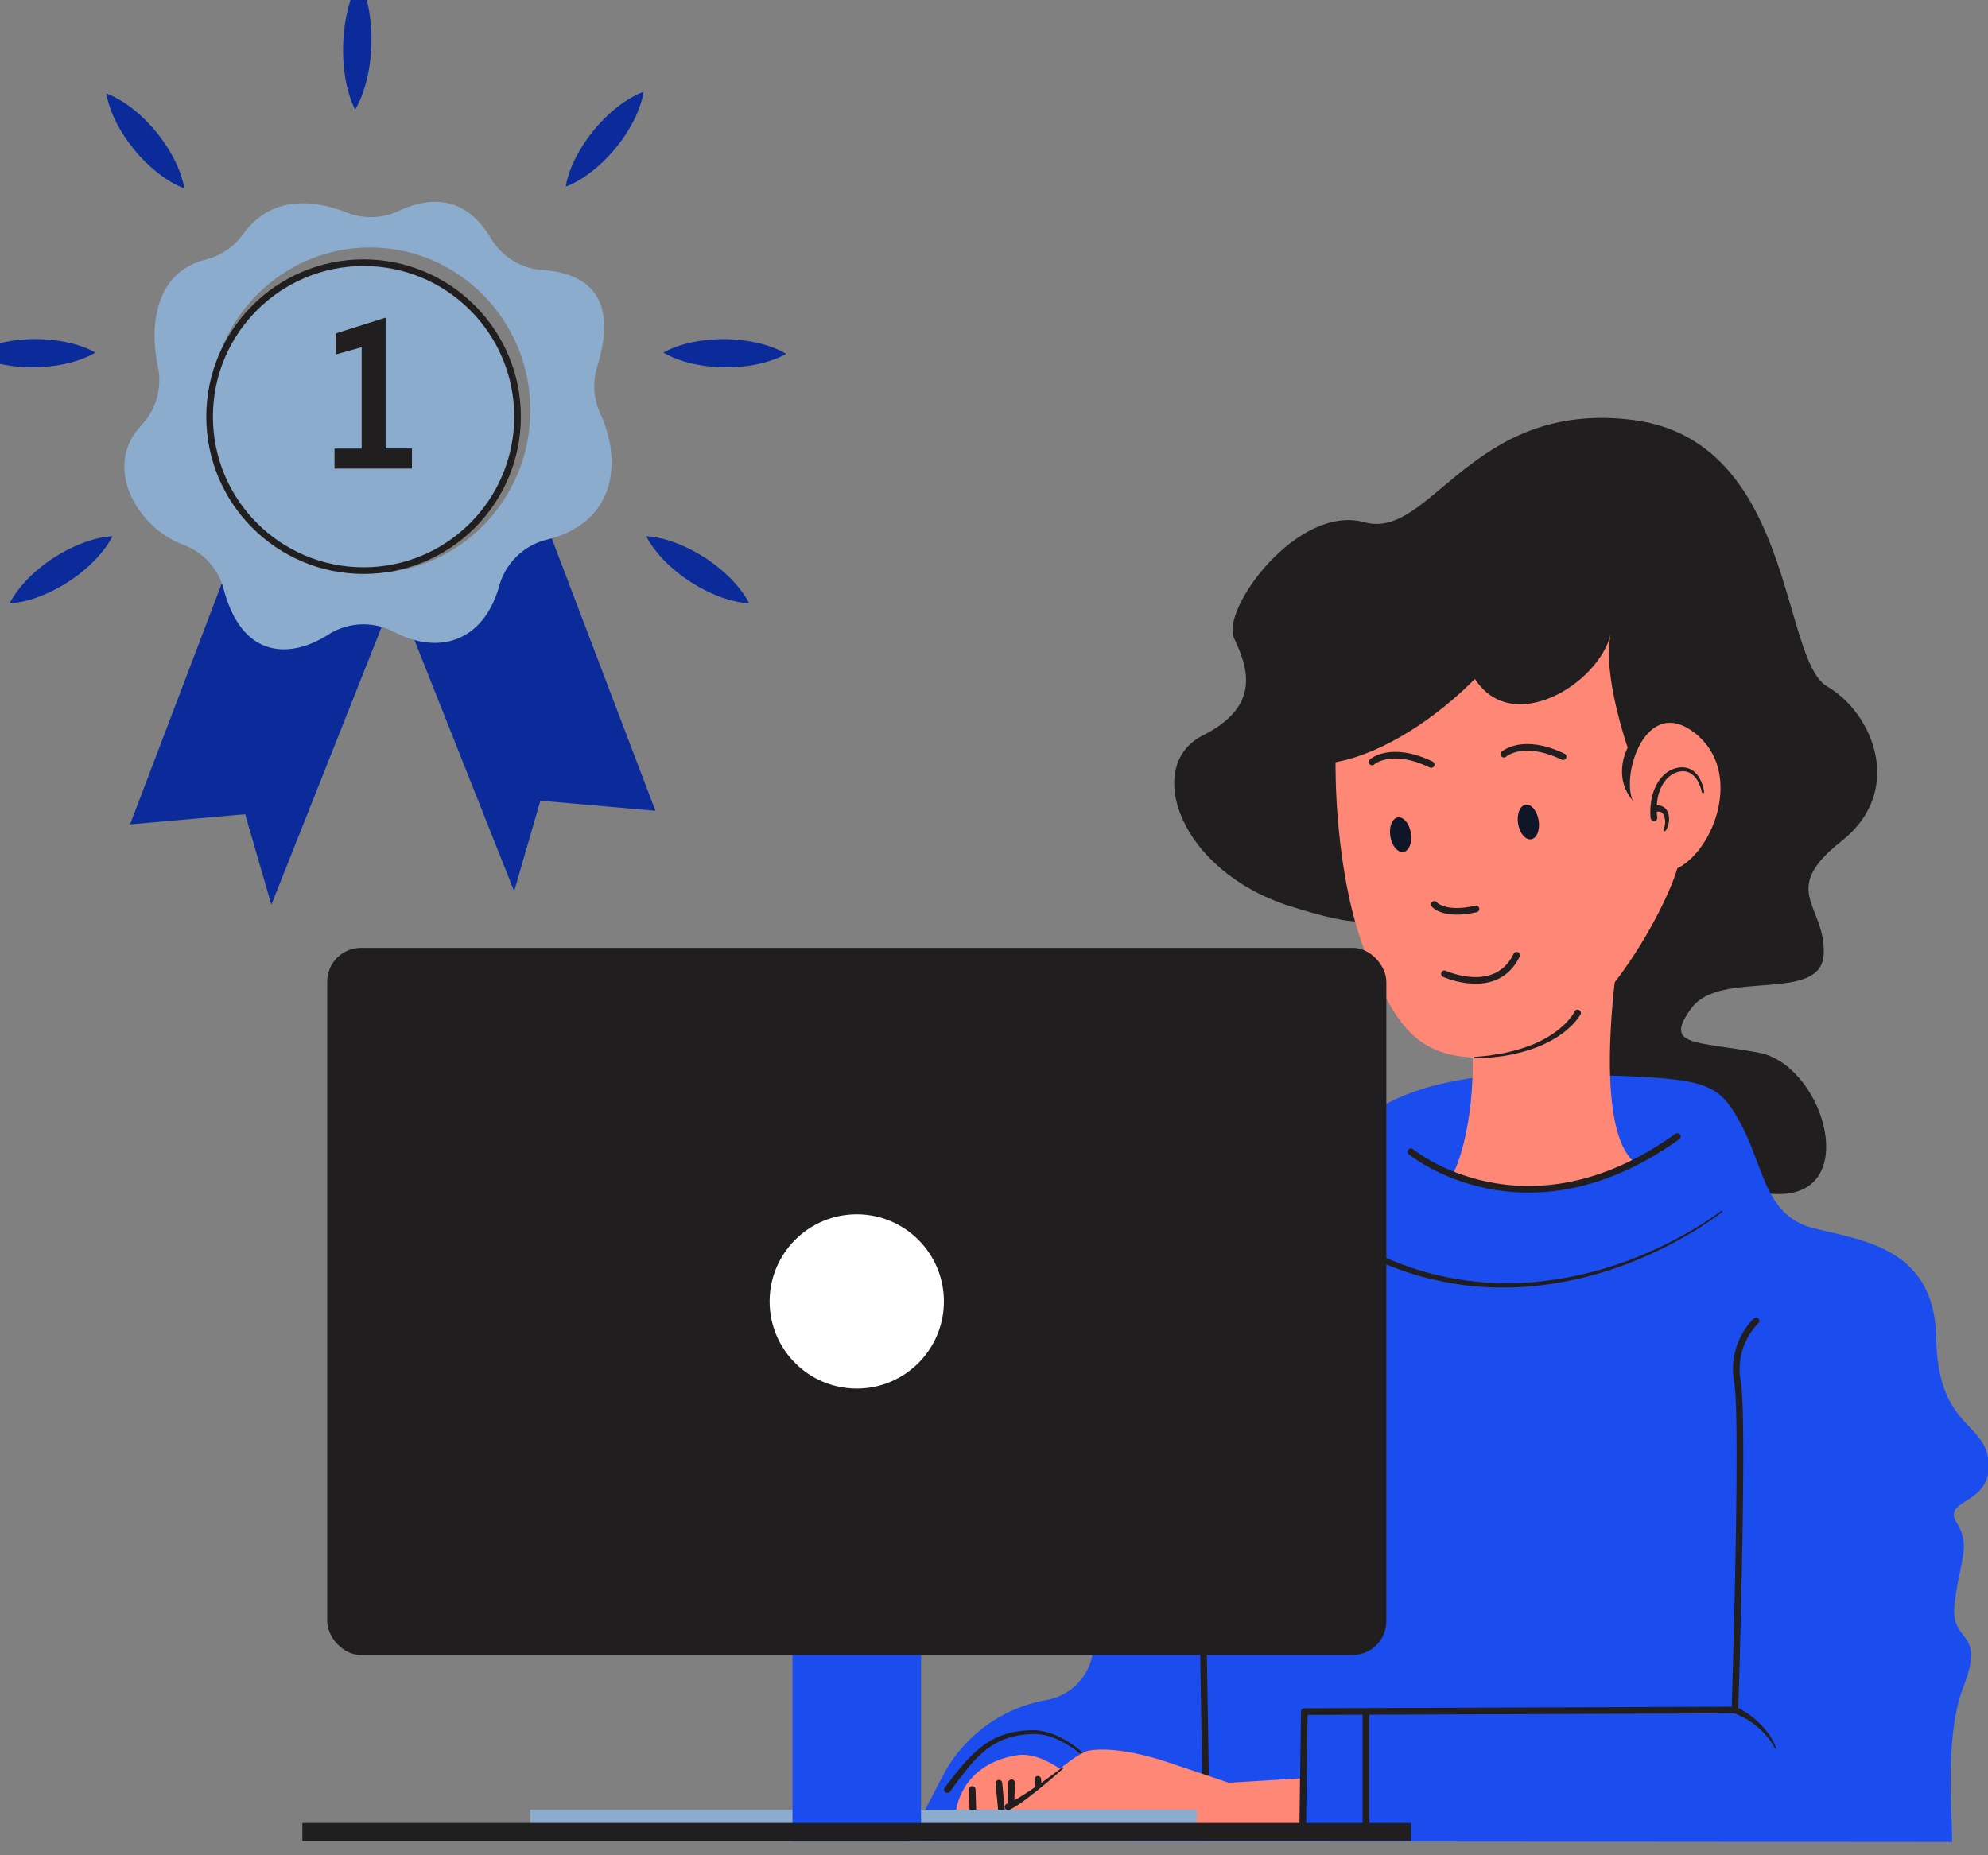 <svg id="Design_3" data-name="Design 3" xmlns="http://www.w3.org/2000/svg" viewBox="408 450 1200 1120"><rect x="408" y="450" width="1200" height="1120" fill="#808080" stroke="none"/><defs><style>.cls-1{fill:#0a2b99;}.cls-2{fill:#8caccd;}.cls-3{fill:#211e1f;}.cls-4{fill:#1b4ced;}.cls-5{fill:none;}.cls-5,.cls-7{stroke:#211e1f;stroke-linecap:round;stroke-linejoin:round;stroke-width:4px;}.cls-6,.cls-7{fill:#ff8775;}.cls-8{fill:#0f1627;}.cls-9{fill:#fff;}</style></defs><polyline class="cls-1" points="737.76 766.38 803.63 939.49 734.18 933.36 718.35 988 650.44 816.94"/><polyline class="cls-1" points="552.4 774.55 486.52 947.66 555.97 941.53 571.8 996.17 639.72 825.11"/><path class="cls-2" d="M770.45,699.91a39.89,39.89,0,0,1-2-28.5c13.6-43.78-7.75-56.62-33-58.44a39.08,39.08,0,0,1-31-18.87c-14.9-25.19-35.37-26.29-56-16.67a39.59,39.59,0,0,1-31.14.91c-34.91-13.72-53.45.42-62.39,12.78a40,40,0,0,1-22.61,15.56c-29.73,7.39-34.51,38.05-29,64.76a39.55,39.55,0,0,1-9.87,35.2c-24.09,25.31-2.18,62.07,24.92,72.12A39.39,39.39,0,0,1,543,805.58C554,847.47,582.9,848.07,606.32,833a39.52,39.52,0,0,1,39.51-1.54c28.76,14.89,54.63,4.37,63.59-28a39.74,39.74,0,0,1,28.82-27.72C779.92,765.43,783.49,728.43,770.45,699.91ZM631.29,796a95.92,95.92,0,0,1-15.72-1.3,93.19,93.19,0,1,0-81-94.68c0-.77,0-1.54,0-2.32,0-54.29,43.33-98.3,96.77-98.3s96.77,44,96.77,98.3S684.73,796,631.29,796Z"/><path class="cls-3" d="M1232.57,995.66s22.47,23-45.45,1.53S1098.27,911.91,1134,894s27.07-41.36,18.9-58.72,38.3-81.19,78.64-70,64.34-74,161.87-61.79,89.36,144.52,117.44,160.86,47,63.31,8.69,93.44-9.2,38.81-10.73,68.43-62.3,8.68-79.66,32.17,2,19.91,40.34,27.06,61.28,82.21,15.32,85.28-143-55.66-143-55.66S1331.12,971.66,1232.57,995.66Z"/><path class="cls-4" d="M1586.33,1562c.34-14.78-4.84-63.66,6.75-93.45,14.3-36.77-8.68-24.51-5.11-51.57s9.7-33.71,1-48,20.94-10.22,19.41-35.75-30.64-20.42-31.66-75.57-45.45-58.73-74.56-66.39-29.1-36.76-43.91-63.83-22.47-26.55-110.81-29.1-115.4,27.06-115.4,27.06l-64.52,36.29a64,64,0,0,0-26,27.33l-68.93,226.83-4.93,31.92a34.24,34.24,0,0,1-27.92,28.49h0a87.91,87.91,0,0,0-62.76,46l-20.41,39.23Z"/><line class="cls-5" x1="1232.49" y1="1483.47" x2="1232.49" y2="1559.3"/><path class="cls-3" d="M1079.63,1529.29a113.12,113.12,0,0,0-10.12-12,96.37,96.37,0,0,0-11.69-10.35,59.27,59.27,0,0,0-13.42-7.67,33,33,0,0,0-14.93-2.37,50.8,50.8,0,0,0-15,3,43.78,43.78,0,0,0-13,7.8A81.38,81.38,0,0,0,990.92,1519c-3.25,4-6.32,8.28-9.43,12.51a2,2,0,0,1-3.23-2.36l0,0c3.2-4.15,6.41-8.34,9.83-12.4a85,85,0,0,1,11.3-11.39,46.88,46.88,0,0,1,14.08-8,53.41,53.41,0,0,1,15.83-2.8,30.63,30.63,0,0,1,8.1.54,41.15,41.15,0,0,1,7.73,2.37,61.15,61.15,0,0,1,13.64,8.25,97.29,97.29,0,0,1,11.6,10.8,114.23,114.23,0,0,1,9.92,12.32.43.43,0,0,1-.11.59.42.42,0,0,1-.58-.1Z"/><line class="cls-5" x1="1132.4" y1="1321.85" x2="1135.98" y2="1540.91"/><path class="cls-3" d="M1447.56,1181.61c-4,3.17-8.28,6-12.57,8.81s-8.7,5.38-13.18,7.85a250.7,250.7,0,0,1-27.71,13.16,220.41,220.41,0,0,1-59.47,14.89,202.7,202.7,0,0,1-30.78.65c-2.56-.18-5.12-.45-7.68-.68-1.27-.14-2.56-.2-3.83-.39l-3.82-.58-3.81-.57-1.91-.29c-.64-.1-1.26-.25-1.89-.38l-7.55-1.6A185.36,185.36,0,0,1,1244,1213l-3.57-1.47c-.6-.25-1.2-.48-1.78-.75l-1.74-.84-7-3.38c-2.34-1.07-4.54-2.41-6.79-3.66l-6.73-3.79a2,2,0,0,1,2-3.49h0l.11.07,6.55,3.8c2.2,1.26,4.34,2.61,6.63,3.68l6.77,3.4,1.7.85c.57.28,1.16.51,1.73.76l3.49,1.49a183.15,183.15,0,0,0,28.69,9.72l7.4,1.66c.62.14,1.23.3,1.85.4l1.87.31,3.75.61,3.74.61c1.25.22,2.52.29,3.77.44,2.52.25,5,.56,7.55.77a201.25,201.25,0,0,0,30.37-.25,218.72,218.72,0,0,0,59.09-14,245.9,245.9,0,0,0,27.71-12.74c4.49-2.4,8.9-4.93,13.22-7.64s8.57-5.51,12.59-8.59h0a.41.41,0,0,1,.59.08A.43.43,0,0,1,1447.56,1181.61Z"/><path class="cls-6" d="M985.21,1542.82s2.55-27.57,36.51-33.19c23.34-3.86,52.08,32.68,52.08,32.68Z"/><polyline class="cls-7" points="1034.44 1524.17 1035.46 1542.55 1018.1 1544.6 1018.61 1526.21"/><polyline class="cls-7" points="1010.95 1526.47 1012.74 1545.36 995.38 1547.4 994.87 1530.3"/><path class="cls-6" d="M1192.74,1523.73c-.42,0-.84-.07-1.28-.07l-41.87,2.55s-20.94-7.15-37.79-12.76-35.23-8.68-46.47-6.64-41,33.49-49.67,36-15.69,5.82-10.07,7.86c4.65,1.69,140.47,2.33,187.15,2.51Z"/><path class="cls-6" d="M1049.5,1517.28s-23,19.15-32.93,23.49"/><path class="cls-3" d="M1049.78,1517.6c-5.06,4.51-10.2,8.91-15.49,13.17q-4,3.21-8.09,6.23a64.08,64.08,0,0,1-8.83,5.6,2,2,0,0,1-1.8-3.58l.14-.06.06,0a61.36,61.36,0,0,0,8.65-4.6q4.26-2.64,8.43-5.5c5.55-3.81,11-7.79,16.38-11.88a.43.43,0,0,1,.55.65Z"/><rect class="cls-2" x="728.06" y="1542.55" width="402.38" height="9.19"/><rect class="cls-4" x="886.35" y="1419.49" width="77.62" height="141.96"/><rect class="cls-3" x="590.52" y="1550.47" width="669.28" height="10.98"/><path class="cls-5" d="M1468,1247.4a41.49,41.49,0,0,0-11.23,36.77c4.08,23-1.53,198.13-1.53,198.13l-259.92,1-1,73"/><path class="cls-3" d="M1479.32,1505.43a35.45,35.45,0,0,0-4.63-7,45.05,45.05,0,0,0-5.93-6,46.58,46.58,0,0,0-6.85-4.76c-1.18-.74-2.46-1.29-3.68-1.93s-2.55-1.08-3.82-1.63l-.16-.07a2,2,0,0,1,1.59-3.68l.16.08c1.31.71,2.64,1.36,3.91,2.12s2.55,1.51,3.73,2.41a49.64,49.64,0,0,1,6.76,5.67,46.32,46.32,0,0,1,5.6,6.76,36.09,36.09,0,0,1,4.11,7.71.41.41,0,0,1-.25.54.43.43,0,0,1-.53-.21Z"/><path class="cls-3" d="M609.91,720.81h16.41V659.6L610.69,664V651.27l30.08-9.51v79h15.89v12.11H609.91Z"/><circle class="cls-5" cx="627.46" cy="701.53" r="92.94"/><path class="cls-1" d="M749.5,562.64a37.21,37.21,0,0,1,1.12-5.07c.45-1.63,1-3.18,1.54-4.72a74.47,74.47,0,0,1,3.94-8.74,92.15,92.15,0,0,1,10.33-15.46,90.74,90.74,0,0,1,13.14-13.15,74.55,74.55,0,0,1,7.81-5.56c1.4-.84,2.82-1.67,4.33-2.42a38.29,38.29,0,0,1,4.77-2.07,37.7,37.7,0,0,1-1.1,5.08c-.45,1.62-1,3.18-1.54,4.72a76.11,76.11,0,0,1-3.93,8.74,91.76,91.76,0,0,1-10.35,15.45,92.8,92.8,0,0,1-13.16,13.13,75.62,75.62,0,0,1-7.81,5.56c-1.4.84-2.82,1.67-4.33,2.43A37.53,37.53,0,0,1,749.5,562.64Z"/><path class="cls-1" d="M622.35,516.17a40.37,40.37,0,0,1-2.19-5c-.63-1.65-1.15-3.3-1.64-4.94a83.29,83.29,0,0,1-2.19-9.85,106,106,0,0,1,1.25-39.06,83.17,83.17,0,0,1,2.83-9.69c.6-1.61,1.23-3.22,2-4.82a39,39,0,0,1,2.53-4.81,42.14,42.14,0,0,1,2.21,5c.63,1.65,1.15,3.3,1.64,4.95a81.25,81.25,0,0,1,2.2,9.84,101.68,101.68,0,0,1,1.16,19.59,103.44,103.44,0,0,1-2.46,19.48,83.59,83.59,0,0,1-2.83,9.68c-.6,1.61-1.22,3.22-2,4.82A40.35,40.35,0,0,1,622.35,516.17Z"/><path class="cls-1" d="M808.5,662.86a37.2,37.2,0,0,1,4.65-2.31c1.55-.67,3.09-1.23,4.64-1.75a74.2,74.2,0,0,1,9.28-2.42,95.19,95.19,0,0,1,37,.35,75.45,75.45,0,0,1,9.23,2.61c1.54.56,3.07,1.15,4.61,1.85a39.17,39.17,0,0,1,4.6,2.42,36,36,0,0,1-4.65,2.32c-1.55.67-3.1,1.23-4.65,1.76a73.61,73.61,0,0,1-9.27,2.42,90.71,90.71,0,0,1-18.52,1.62,92.22,92.22,0,0,1-18.49-2,74,74,0,0,1-9.22-2.6c-1.54-.56-3.07-1.15-4.61-1.85A37.52,37.52,0,0,1,808.5,662.86Z"/><path class="cls-1" d="M798.17,773.73a36.71,36.71,0,0,1,5.16.56c1.67.27,3.27.63,4.86,1a75.34,75.34,0,0,1,9.12,3,95,95,0,0,1,31,20.21,73.35,73.35,0,0,1,6.37,7.16c1,1.3,2,2.62,2.88,4a35.59,35.59,0,0,1,2.58,4.51,35.6,35.6,0,0,1-5.17-.54c-1.66-.27-3.27-.63-4.86-1a72,72,0,0,1-9.12-3,90.76,90.76,0,0,1-16.48-8.6A92.37,92.37,0,0,1,810,789.43a75.76,75.76,0,0,1-6.37-7.16c-1-1.3-2-2.62-2.89-4A37.31,37.31,0,0,1,798.17,773.73Z"/><path class="cls-1" d="M519.21,563.66a37.53,37.53,0,0,1-4.76-2.08c-1.51-.76-2.93-1.58-4.33-2.43a74.55,74.55,0,0,1-7.81-5.56,92.8,92.8,0,0,1-13.16-13.13A91.76,91.76,0,0,1,478.8,525a74.42,74.42,0,0,1-3.93-8.74c-.56-1.54-1.09-3.1-1.54-4.72a37.37,37.37,0,0,1-1.1-5.08,37.51,37.51,0,0,1,4.76,2.07c1.51.75,2.94,1.58,4.34,2.43a73,73,0,0,1,7.81,5.55,90.74,90.74,0,0,1,13.14,13.15,92.76,92.76,0,0,1,10.33,15.46,72.81,72.81,0,0,1,3.93,8.74c.56,1.54,1.1,3.09,1.55,4.72A37.21,37.21,0,0,1,519.21,563.66Z"/><path class="cls-1" d="M465.55,662.86a36.81,36.81,0,0,1-4.6,2.4c-1.53.7-3.07,1.29-4.6,1.85a74.13,74.13,0,0,1-9.23,2.6,92.12,92.12,0,0,1-18.48,2,90.65,90.65,0,0,1-18.52-1.62,73.76,73.76,0,0,1-9.28-2.42c-1.55-.53-3.1-1.09-4.64-1.76a36,36,0,0,1-4.65-2.32,38.39,38.39,0,0,1,4.6-2.42c1.53-.7,3.07-1.29,4.6-1.85a76,76,0,0,1,9.23-2.61,95.19,95.19,0,0,1,37-.35,73.76,73.76,0,0,1,9.28,2.42c1.55.52,3.1,1.08,4.64,1.75A37.2,37.2,0,0,1,465.55,662.86Z"/><path class="cls-1" d="M475.88,773.73a34.81,34.81,0,0,1-2.59,4.5c-.91,1.42-1.89,2.74-2.89,4a74.39,74.39,0,0,1-6.37,7.16,92.76,92.76,0,0,1-14.49,11.64,91.18,91.18,0,0,1-16.49,8.6,72,72,0,0,1-9.12,3c-1.59.39-3.19.75-4.86,1a35.46,35.46,0,0,1-5.17.54,36.85,36.85,0,0,1,2.58-4.51c.91-1.42,1.89-2.74,2.88-4a73.44,73.44,0,0,1,6.38-7.16,91.36,91.36,0,0,1,14.51-11.63,92.38,92.38,0,0,1,16.49-8.58,75.91,75.91,0,0,1,9.12-3c1.59-.39,3.19-.75,4.86-1A36.71,36.71,0,0,1,475.88,773.73Z"/><path class="cls-6" d="M1384.23,1030.89s-15.32,100.6,10.72,121c-64.34,29.62-109.79,6.64-109.79,6.64s13.28-24.51,11.75-76.59"/><path class="cls-5" d="M1259.63,1145.28s68.94,56.68,160.85-9.19"/><path class="cls-6" d="M1214.18,910.21s-1.36,68.43,19.41,118.47,35.74,63.32,85.45,59.23,94.29-88.51,101.44-113.7c22.13-10.89,40.17-58.55,10.56-81.7s-44.6,25.19-37.45,40.85c-12.6-15-3.07-32-3.07-32s-15.66-44.93-10.21-68.76c-7.15,30.29-59.57,62.29-82,27.23-22.81,23.15-54.81,44.6-82.72,50"/><ellipse class="cls-8" cx="1330.61" cy="946.13" rx="6.28" ry="10.55" transform="translate(-133.58 223.74) rotate(-9.15)"/><ellipse class="cls-8" cx="1253.5" cy="953.79" rx="6.28" ry="10.55" transform="translate(-135.78 211.57) rotate(-9.15)"/><path class="cls-5" d="M1315.8,905.28s11.24-10.22,35.75,1.53"/><path class="cls-5" d="M1236.14,910s11.24-10.21,35.75,1.53"/><path class="cls-5" d="M1273.76,996s5.79,7.15,25.19,2.72"/><path class="cls-5" d="M1279.89,1037.87s31.32,14.3,43.57-11.23"/><path class="cls-3" d="M1362,1062.41a18.19,18.19,0,0,1-1.35,2.1c-.44.66-1,1.23-1.43,1.84a38.7,38.7,0,0,1-3.17,3.35,44.63,44.63,0,0,1-3.44,3c-1.17,1-2.44,1.79-3.66,2.68a70.75,70.75,0,0,1-16.13,7.84,102.39,102.39,0,0,1-17.26,4.26c-2.93.4-5.87.72-8.8,1l-8.83.48a.43.43,0,0,1-.45-.4.44.44,0,0,1,.38-.45h0l8.74-.86c2.88-.47,5.77-.91,8.64-1.43A99.84,99.84,0,0,0,1332,1081a67.25,67.25,0,0,0,15.14-8.19c1.1-.9,2.26-1.73,3.32-2.67s2.13-1.88,3.07-2.93a37.51,37.51,0,0,0,2.75-3.18c.39-.56.84-1.1,1.19-1.68a18.33,18.33,0,0,0,1-1.65l0-.09a2,2,0,1,1,3.59,1.77Z"/><path class="cls-3" d="M1435.25,928.22a24,24,0,0,0-2.38-6.56,12.67,12.67,0,0,0-4.53-4.89,9.21,9.21,0,0,0-6.3-1,13.29,13.29,0,0,0-6,2.66,17.78,17.78,0,0,0-4.38,5.06,26,26,0,0,0-2.6,6.3,35.92,35.92,0,0,0-.69,13.71v0a2,2,0,0,1-4,.52s0-.06,0-.09a39.69,39.69,0,0,1,1.43-15.12,29.87,29.87,0,0,1,3.25-7,20.76,20.76,0,0,1,5.35-5.63,15.89,15.89,0,0,1,7.29-2.85,12.82,12.82,0,0,1,4,.13,12.73,12.73,0,0,1,1.94.57,10.42,10.42,0,0,1,1.79.92,14.68,14.68,0,0,1,5,5.85,25.73,25.73,0,0,1,2.24,7.18.73.73,0,0,1-.6.82.74.74,0,0,1-.82-.57Z"/><path class="cls-3" d="M1406.63,936.4a10.78,10.78,0,0,1,2.75-.14,6.7,6.7,0,0,1,2.9,1,6.19,6.19,0,0,1,2,2.2,8.9,8.9,0,0,1,.93,2.49,13,13,0,0,1-1.67,9.43.78.78,0,0,1-1.07.24.77.77,0,0,1-.29-1h0a10.91,10.91,0,0,0,.35-7.93,4.24,4.24,0,0,0-2-2.52,4.49,4.49,0,0,0-3.06.14,2,2,0,0,1-1.23-3.82,1.34,1.34,0,0,1,.27-.07Z"/><rect class="cls-3" x="605.5" y="1022.21" width="639.32" height="426.89" rx="20.39"/><circle class="cls-9" cx="925.16" cy="1235.66" r="52.6"/></svg>